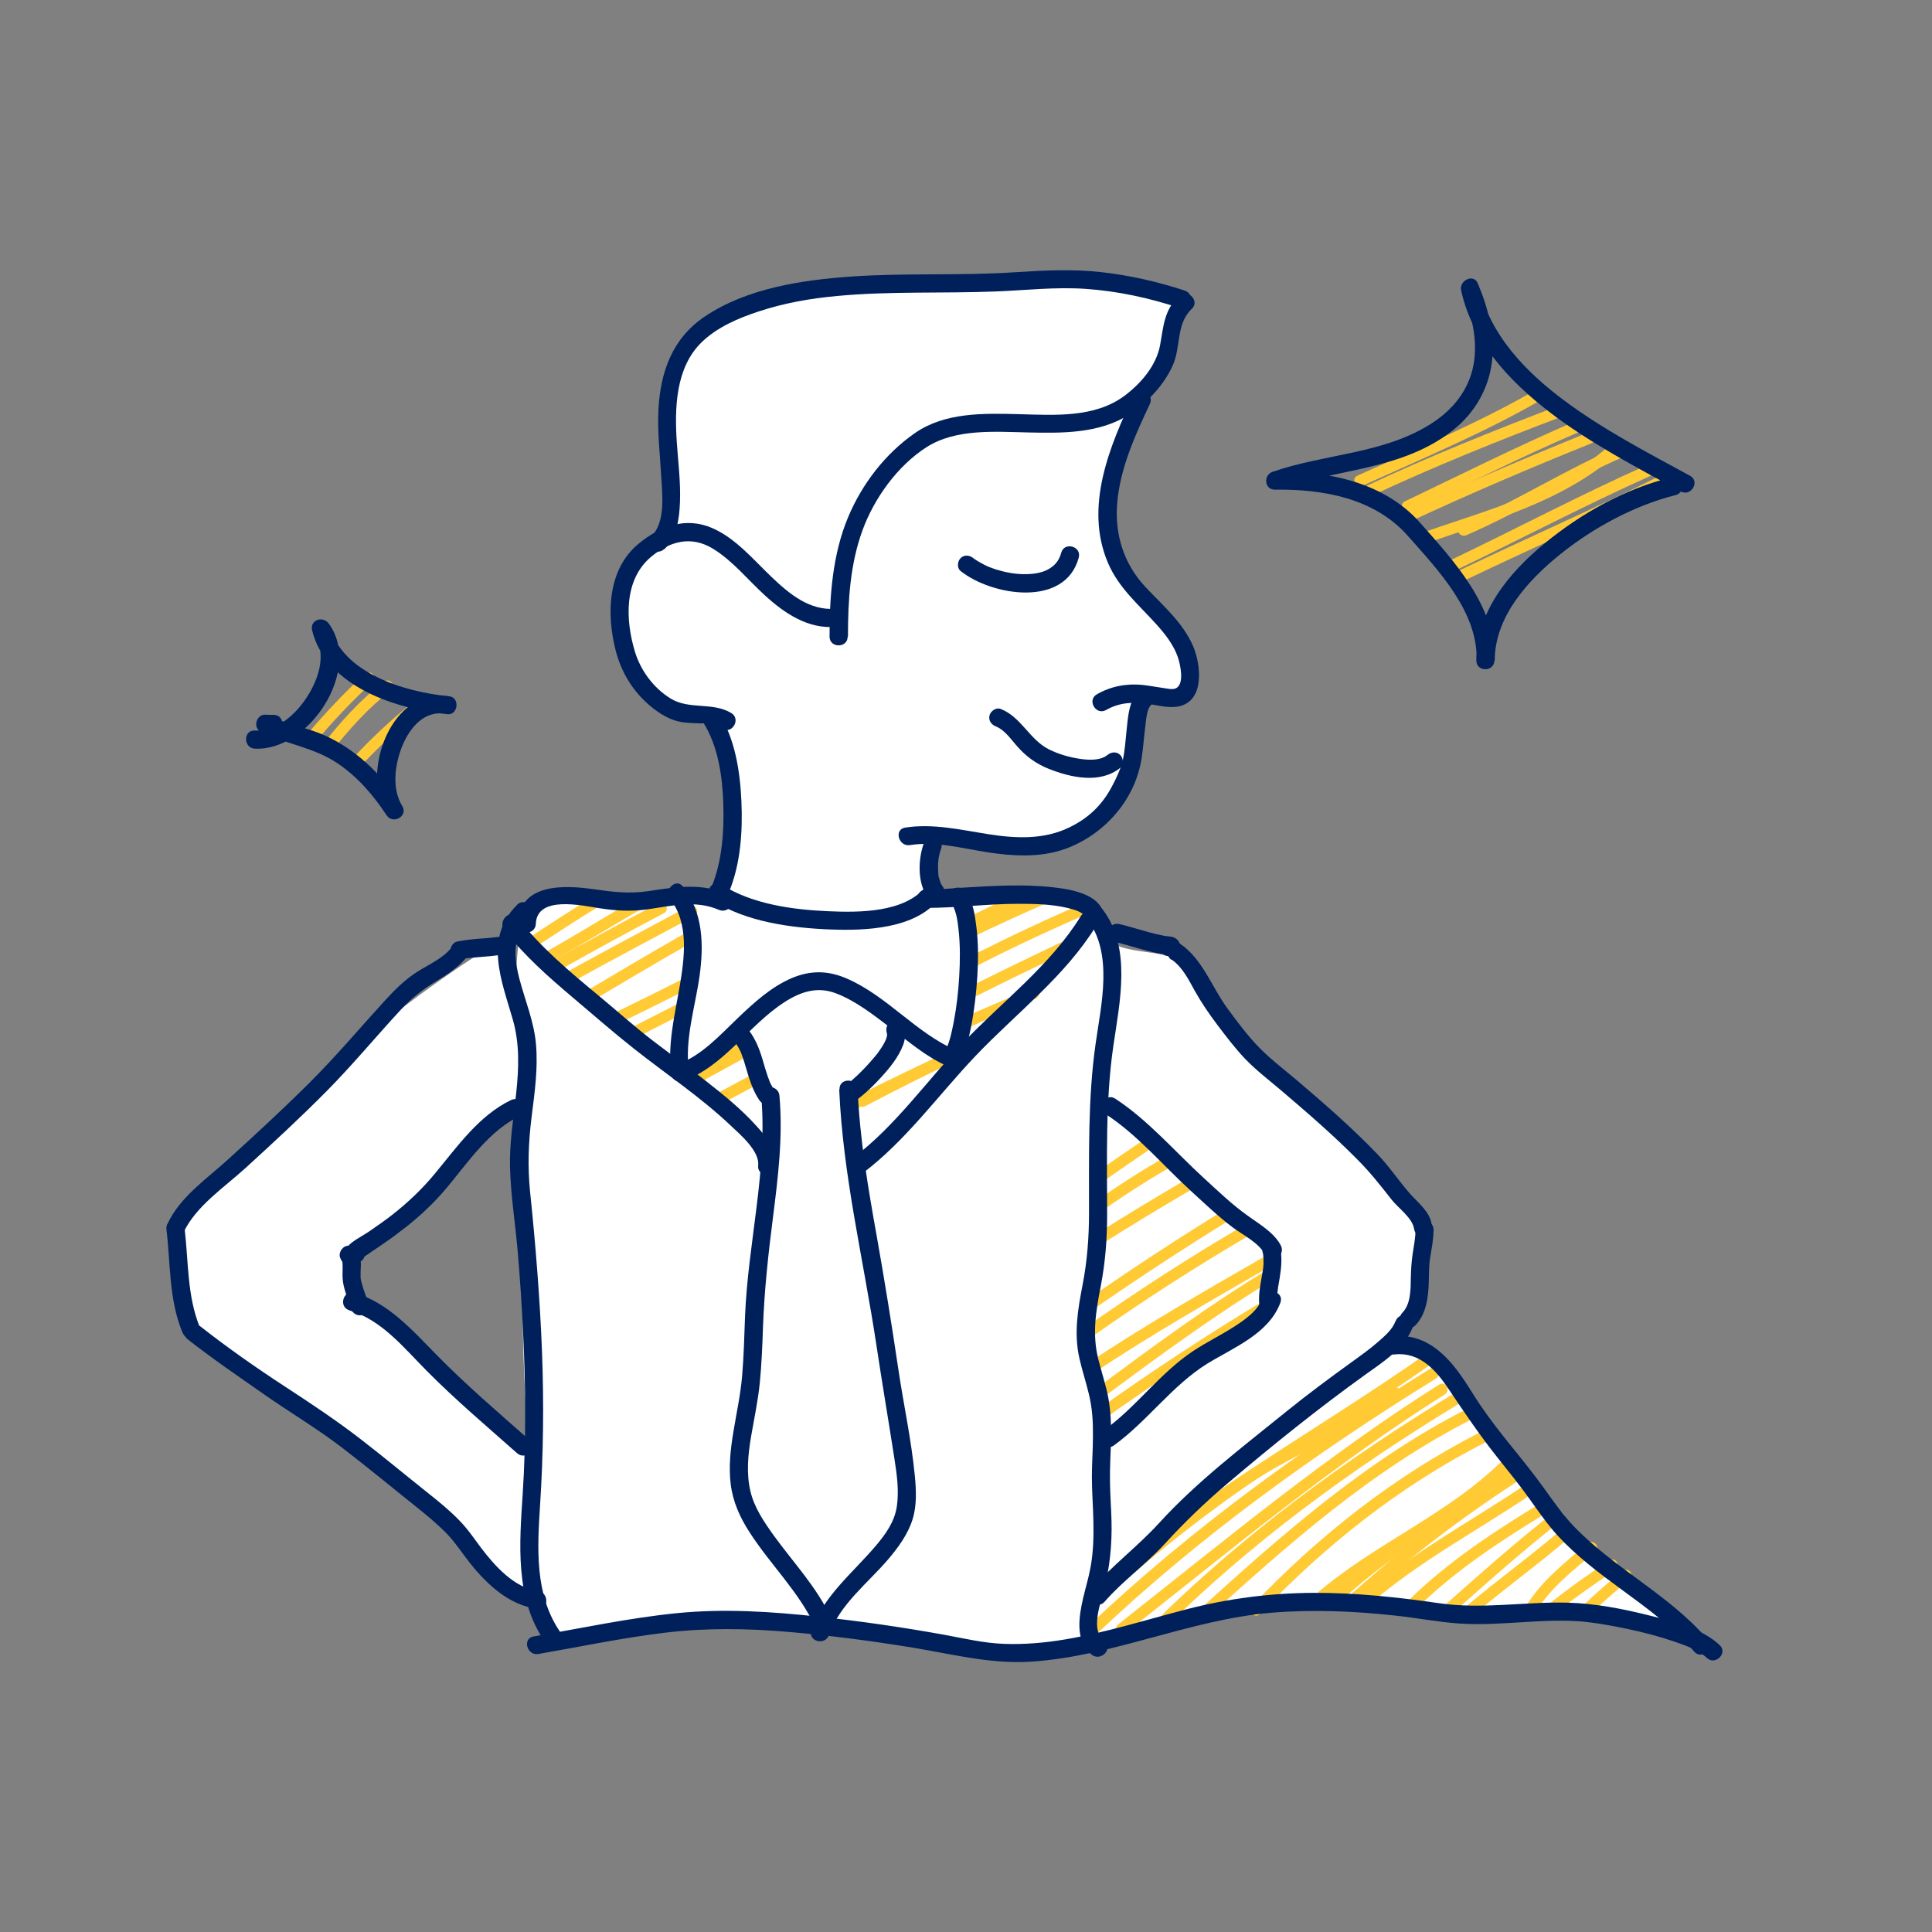 <?xml version="1.0" encoding="UTF-8"?>
<svg id="outline" xmlns="http://www.w3.org/2000/svg" width="128" height="128" viewBox="0 0 128 128"><rect x="0" y="0" width="128" height="128" fill="#808080" stroke="none"/>
  <defs>
    <style>
      .cls-1 {
        fill: #00205b;
      }

      .cls-1, .cls-2, .cls-3 {
        stroke-width: 0px;
      }

      .cls-2 {
        fill: #fff;
      }

      .cls-3 {
        fill: #ffca34;
      }
    </style>
  </defs>
  <path class="cls-2" d="m110.94,107.26c-3.34.11-8.33.12-14.38-.47-5.49-.53-5.87-.97-9.03-.99-7.9-.05-8.43,2.67-16.92,3.35-6.39.51-12.92-.47-15.47-.86-2.72-.41-3.76-.71-6.15-.9-5.22-.41-9.55.3-12.44.98-.54-.93-1.08-1.87-1.62-2.8-7.5-6.02-14.99-12.03-22.49-18.05-.11-2.33-.22-4.65-.32-6.98,4.88-5.73,10.96-11.52,18.52-16.62,1-.67,1.99-1.31,2.98-1.93.44,3.53.88,7.07,1.32,10.6l-11.83,10.54c.24,1.14.48,2.28.72,3.41,3.73,3.22,7.46,6.44,11.19,9.65-.52-7.18-.45-12.65-.26-16.42.14-2.85.29-3.81.18-6.04-.22-4.12-1.04-6.38-.66-10.55.11-1.2.29-2.18.41-2.8,1-.66,2.48-1.41,4.27-1.36.99.03,1.39.29,2.58.53.32.06,3.89.75,5.44-.11,2.02-1.12,2.27-5.79.47-11.25-.81-.18-2.7-.73-4.2-2.43-1.67-1.88-2.64-4.89-1.53-7.66.82-2.04,2.43-3.11,3.11-3.5-.35-1.52-1.91-8.95,2.29-13.16,1.11-1.11,3.24-2.63,12.95-2.87,4.46-.11,10.74.05,18.27,1.27-5.83,13.03-4.79,16.01-4.26,16.83.66,1.02,1.27,1.87,1.27,1.87,1.51,2.12,2.07,2.56,2.63,3.72.31.65.67,1.65.78,3.03-1.06.48-2.12.96-3.19,1.44,0,1.03-.1,5.73-3.2,7.8-1.76,1.18-4.07,1.21-7.49,1.27-1.46.02-2.66-.06-3.46-.13.25,1.29.5,2.58.75,3.87,3.18.11,6.36.22,9.54.33.15.52.46,1.32,1.14,2.01,1.75,1.76,4.27.61,6.16,2.37,1.14,1.07,1.28,1.85,2.25,3.41,1.81,2.92,3.1,3.02,7.16,6.89,3.24,3.09,4.86,4.64,5.41,6.68.83,3.06-.42,5.99-1.35,7.66.76.32,1.87.87,2.99,1.81,1.71,1.43,2.48,2.93,3.13,4.06,1.9,3.27,4.03,5.42,6.22,7.62,1.29,1.3,3.28,3.09,6.11,4.88Z"/>
  <path class="cls-3" d="m20.82,49.24c1.22-1.42,2.49-2.8,3.88-4.06.36-.32-.17-.85-.53-.53-1.39,1.26-2.66,2.64-3.88,4.06-.13.15-.15.38,0,.53.13.13.4.15.53,0h0Z"/>
  <path class="cls-3" d="m21.92,49.86c1.18-1.52,2.48-2.96,4-4.14.16-.12.13-.4,0-.53-.16-.16-.37-.12-.53,0-1.52,1.19-2.83,2.62-4,4.14-.12.16-.16.37,0,.53.13.13.41.16.53,0h0Z"/>
  <path class="cls-3" d="m24.17,50.47c1.23-1.28,2.52-2.5,3.93-3.57.16-.12.25-.32.13-.51-.09-.16-.35-.26-.51-.13-1.47,1.11-2.81,2.36-4.08,3.69-.33.35.2.88.53.53h0Z"/>
  <path class="cls-3" d="m90.3,32.17c4.06-1.85,8.2-3.57,12.06-5.82.42-.24.04-.89-.38-.65-3.86,2.26-8,3.97-12.06,5.82-.44.2-.06.85.38.65h0Z"/>
  <path class="cls-3" d="m90.89,32.84c4.13-1.94,8.37-3.64,12.64-5.26.45-.17.25-.9-.2-.72-4.33,1.65-8.63,3.37-12.82,5.34-.44.21-.06.85.38.65h0Z"/>
  <path class="cls-3" d="m93.45,33.87c3.7-1.77,7.37-3.62,11.14-5.24.44-.19.06-.84-.38-.65-3.77,1.63-7.44,3.47-11.14,5.24-.44.21-.06.86.38.65h0Z"/>
  <path class="cls-3" d="m93.37,34.58c3.98-1.86,8.02-3.58,12.09-5.22.44-.18.25-.9-.2-.72-4.13,1.67-8.23,3.41-12.27,5.3-.44.2-.06.85.38.65h0Z"/>
  <path class="cls-3" d="m94.41,36.02c4.4-1.54,9.05-2.75,12.64-5.88.36-.32-.17-.85-.53-.53-3.48,3.04-8.04,4.2-12.31,5.69-.45.16-.26.88.2.72h0Z"/>
  <path class="cls-3" d="m96.53,37.74c4.26-2.04,8.44-4.25,12.75-6.18.44-.2.06-.84-.38-.65-4.31,1.93-8.49,4.14-12.75,6.18-.44.21-.06.85.38.65h0Z"/>
  <path class="cls-3" d="m97.11,38.42c4.45-2.14,8.98-4.12,13.4-6.32.43-.22.05-.86-.38-.65-4.42,2.21-8.95,4.19-13.4,6.32-.43.21-.05.86.38.65h0Z"/>
  <path class="cls-3" d="m97.15,35.46c3.62-1.57,6.96-3.72,10.59-5.27.44-.19.06-.84-.38-.65-3.63,1.55-6.96,3.7-10.59,5.27-.44.19-.06.84.38.65h0Z"/>
  <path class="cls-3" d="m35.34,62.83c1.48-.96,2.94-1.94,4.45-2.84.41-.25.04-.9-.38-.65-1.51.91-2.97,1.88-4.45,2.84-.4.26-.03.91.38.65h0Z"/>
  <path class="cls-3" d="m36.96,64.33c2.33-1.31,4.67-2.59,7.03-3.83.43-.22.05-.87-.38-.65-2.37,1.24-4.71,2.52-7.03,3.83-.42.24-.04.89.38.65h0Z"/>
  <path class="cls-3" d="m37.85,65.09c2.7-1.5,5.44-2.94,8.16-4.4.43-.23.05-.88-.38-.65-2.72,1.46-5.46,2.9-8.16,4.4-.42.23-.04.88.38.65h0Z"/>
  <path class="cls-3" d="m36.44,63.77c2.08-1.16,4.09-2.43,6.16-3.6.42-.24.04-.89-.38-.65-2.07,1.17-4.08,2.45-6.16,3.6-.42.23-.04.88.38.65h0Z"/>
  <path class="cls-3" d="m38.84,66.54c2.24-1.33,4.48-2.67,6.75-3.96.42-.24.04-.89-.38-.65-2.27,1.29-4.51,2.63-6.75,3.96-.41.25-.04.9.38.65h0Z"/>
  <path class="cls-3" d="m41.37,67.62c1.49-.73,2.97-1.46,4.45-2.21.43-.22.05-.87-.38-.65-1.48.75-2.96,1.48-4.45,2.21-.43.21-.05.86.38.65h0Z"/>
  <path class="cls-3" d="m42.29,68.68c1.01-.52,2.02-1.04,3.03-1.55.18-.09.23-.35.13-.51-.11-.18-.33-.23-.51-.13-1.01.51-2.02,1.03-3.03,1.55-.18.09-.23.35-.13.51.11.18.33.23.51.13h0Z"/>
  <path class="cls-3" d="m64.3,61.53c1.15-.58,2.31-1.14,3.48-1.67.18-.08.23-.35.13-.51-.11-.19-.33-.22-.51-.13-1.17.53-2.33,1.09-3.48,1.67-.18.09-.23.35-.13.51.11.18.33.23.51.13h0Z"/>
  <path class="cls-3" d="m45.55,71.51c1.37-.61,2.72-1.27,4.06-1.96.43-.22.05-.87-.38-.65-1.34.69-2.69,1.35-4.06,1.96-.18.08-.23.35-.13.51.11.19.33.22.51.13h0Z"/>
  <path class="cls-3" d="m64.28,62.16c1.78-.86,3.58-1.69,5.4-2.47.19-.08.23-.35.13-.51-.11-.19-.33-.21-.51-.13-1.82.78-3.62,1.61-5.4,2.47-.43.21-.05.86.38.65h0Z"/>
  <path class="cls-3" d="m46.23,71.79c1.16-.63,2.32-1.27,3.47-1.91.42-.23.04-.88-.38-.65-1.16.64-2.31,1.27-3.47,1.91-.42.23-.05.88.38.65h0Z"/>
  <path class="cls-3" d="m64.75,63.97c2.5-1.27,5.04-2.47,7.62-3.56.44-.18.25-.91-.2-.72-2.65,1.11-5.24,2.34-7.8,3.63-.43.22-.05.87.38.65h0Z"/>
  <path class="cls-3" d="m47.47,73.3c.96-.51,1.93-1.02,2.88-1.54.42-.23.05-.88-.38-.65-.96.52-1.92,1.04-2.88,1.54-.18.09-.23.34-.13.51.11.18.33.23.51.13h0Z"/>
  <path class="cls-3" d="m64.77,65.95c2.17-1.09,4.36-2.15,6.56-3.18.44-.21.06-.85-.38-.65-2.2,1.04-4.38,2.1-6.56,3.18-.43.22-.05.86.38.65h0Z"/>
  <path class="cls-3" d="m64.37,67.98c1.42-.62,2.85-1.23,4.28-1.84.19-.08.23-.35.13-.51-.11-.19-.33-.21-.51-.13-1.43.61-2.86,1.22-4.28,1.84-.19.08-.23.35-.13.51.11.19.33.22.51.13h0Z"/>
  <path class="cls-3" d="m56.82,73.43c2.54-1.3,5.13-2.51,7.72-3.72.44-.2.06-.85-.38-.65-2.59,1.2-5.17,2.42-7.72,3.72-.43.22-.05.87.38.65h0Z"/>
  <path class="cls-3" d="m57.32,73.29c2.33-1.23,4.69-2.4,7.07-3.54.44-.21.06-.85-.38-.65-2.38,1.14-4.74,2.31-7.07,3.54-.43.23-.05.87.38.65h0Z"/>
  <path class="cls-3" d="m72.93,80.28c1.58-1.12,3.21-2.15,4.88-3.12.42-.24.04-.89-.38-.65-1.67.97-3.31,2-4.88,3.12-.39.28-.02.93.38.65h0Z"/>
  <path class="cls-3" d="m73.24,78.17c1.04-.73,2.09-1.46,3.15-2.17.17-.11.24-.33.13-.51-.1-.17-.34-.25-.51-.13-1.06.71-2.11,1.43-3.15,2.17-.17.12-.24.33-.13.51.1.16.35.25.51.13h0Z"/>
  <path class="cls-3" d="m72.76,82.57c2.07-1.32,4.18-2.59,6.3-3.83.42-.24.04-.89-.38-.65-2.12,1.24-4.23,2.51-6.3,3.83-.41.26-.03.91.38.65h0Z"/>
  <path class="cls-3" d="m72.73,86.54c2.89-1.99,5.82-3.91,8.81-5.75.41-.25.03-.9-.38-.65-2.99,1.83-5.92,3.75-8.81,5.75-.39.27-.02.92.38.65h0Z"/>
  <path class="cls-3" d="m72.14,88.71c3.5-2.48,7.11-4.81,10.82-6.97.42-.24.04-.89-.38-.65-3.71,2.16-7.32,4.49-10.82,6.97-.39.28-.02.93.38.65h0Z"/>
  <path class="cls-3" d="m72.4,91c3.86-2.57,7.89-4.87,11.9-7.18.42-.24.04-.89-.38-.65-4.02,2.31-8.04,4.61-11.9,7.18-.4.27-.02.92.38.65h0Z"/>
  <path class="cls-3" d="m73.25,92.46c3.63-2.69,7.28-5.37,11.14-7.71.41-.25.04-.9-.38-.65-3.87,2.34-7.51,5.02-11.14,7.71-.38.28,0,.94.38.65h0Z"/>
  <path class="cls-3" d="m73.05,94.08c3.55-2.52,7.18-4.92,10.91-7.17.41-.25.04-.9-.38-.65-3.73,2.25-7.36,4.65-10.91,7.17-.39.28-.02.93.38.65h0Z"/>
  <path class="cls-3" d="m72.4,106.17c6.88-6.26,15.14-10.66,22.71-15.99.39-.28.02-.93-.38-.65-7.62,5.37-15.93,9.8-22.86,16.11-.36.33.17.85.53.53h0Z"/>
  <path class="cls-3" d="m72.49,106.56c3.19-2.94,6.57-5.67,10.14-8.15,3.2-2.22,6.99-3.46,10.05-5.9.38-.3-.16-.83-.53-.53-3.12,2.49-7.02,3.76-10.28,6.05-3.48,2.44-6.79,5.12-9.91,8-.36.33.18.86.53.53h0Z"/>
  <path class="cls-3" d="m72.62,108.29c6.84-6.49,14.51-12.01,22.52-16.96.41-.25.03-.9-.38-.65-8.06,4.98-15.79,10.54-22.67,17.07-.35.33.18.86.53.53h0Z"/>
  <path class="cls-3" d="m74.61,108.16c6.9-5.44,13.67-11.09,21.12-15.78.41-.26.03-.91-.38-.65-7.5,4.72-14.32,10.42-21.27,15.89-.38.3.16.83.53.53h0Z"/>
  <path class="cls-3" d="m76.77,108.26c5.96-5.97,12.8-10.97,20.01-15.33.41-.25.04-.9-.38-.65-7.26,4.39-14.15,9.44-20.16,15.45-.34.34.19.87.53.53h0Z"/>
  <path class="cls-3" d="m83.47,106.93c4.34-4.56,9.32-8.51,14.94-11.37.43-.22.05-.87-.38-.65-5.67,2.89-10.72,6.88-15.09,11.49-.33.35.2.88.53.53h0Z"/>
  <path class="cls-3" d="m87.64,106.21c3.92-3.44,8.95-5.36,12.63-9.12.34-.35-.19-.88-.53-.53-3.67,3.75-8.7,5.68-12.63,9.12-.36.32.17.85.53.53h0Z"/>
  <path class="cls-3" d="m88.94,105.96c3.49-3.15,7.57-5.53,11.38-8.26.39-.28.01-.93-.38-.65-3.86,2.77-7.99,5.19-11.53,8.38-.36.32.17.85.53.53h0Z"/>
  <path class="cls-3" d="m90.05,106.14c3.25-2.88,6.7-5.53,10.34-7.9.4-.26.03-.91-.38-.65-3.7,2.4-7.2,5.09-10.49,8.02-.36.32.17.85.53.53h0Z"/>
  <path class="cls-3" d="m90.81,106.23c3.25-2.8,7.05-4.81,10.59-7.19.4-.27.02-.92-.38-.65-3.59,2.42-7.45,4.47-10.74,7.31-.37.32.17.84.53.53h0Z"/>
  <path class="cls-3" d="m93.89,106.53c2.59-2.54,5.64-4.52,8.74-6.4.41-.25.04-.9-.38-.65-3.15,1.91-6.25,3.93-8.89,6.51-.35.34.19.87.53.53h0Z"/>
  <path class="cls-3" d="m96.19,106.93c2.39-2.13,4.77-4.26,7.3-6.22.38-.3-.15-.82-.53-.53-2.52,1.97-4.91,4.1-7.3,6.22-.36.32.17.85.53.53h0Z"/>
  <path class="cls-3" d="m97.79,106.85c2.04-1.71,4.2-3.27,6.22-5.01.37-.32-.17-.84-.53-.53-2.02,1.74-4.18,3.3-6.22,5.01-.37.31.16.84.53.53h0Z"/>
  <path class="cls-3" d="m101.76,106.78c.98-1.62,2.53-2.78,3.94-4,.37-.32-.17-.84-.53-.53-1.47,1.27-3.04,2.47-4.06,4.15-.25.41.4.79.65.38h0Z"/>
  <path class="cls-3" d="m103.14,106.8c1.25-.99,2.55-1.91,3.88-2.77.4-.26.03-.91-.38-.65-1.39.9-2.73,1.87-4.03,2.89-.16.13-.13.4,0,.53.16.16.37.13.53,0h0Z"/>
  <path class="cls-3" d="m105.37,106.94c.83-.81,1.71-1.57,2.62-2.3.16-.13.13-.4,0-.53-.16-.16-.37-.13-.53,0-.91.73-1.78,1.49-2.62,2.3-.15.14-.14.39,0,.53s.38.14.53,0h0Z"/>
  <path class="cls-3" d="m79.84,107.31c5.48-4.97,11.06-9.94,17.71-13.3.43-.22.05-.87-.38-.65-6.7,3.39-12.34,8.41-17.86,13.42-.36.32.17.85.53.53h0Z"/>
  <g>
    <path class="cls-1" d="m55.38,40.33c-1.75.15-3.11-1-4.3-2.14s-2.33-2.51-3.86-3.19c-1.78-.79-3.5-.15-4.93,1.04-2.04,1.7-2.11,4.62-1.51,7.02.38,1.5,1.17,2.79,2.37,3.77.59.48,1.25.88,2,1.01.9.15,1.87-.05,2.69.44.66.4,1.27-.64.61-1.04-1.26-.75-2.78-.2-4.02-.96-1.13-.7-1.97-1.83-2.36-3.09-.64-2.1-.75-4.79,1.08-6.31,1.25-1.04,2.65-1.4,4.08-.53,1.31.8,2.3,2.05,3.43,3.08,1.31,1.2,2.87,2.26,4.73,2.1.76-.06.77-1.26,0-1.2h0Z"/>
    <path class="cls-1" d="m46.58,47.85c1,1.57,1.28,3.57,1.34,5.39s-.07,3.8-.78,5.53c-.3.71.87,1.02,1.16.32.77-1.86.91-4.02.82-6.01s-.42-4.14-1.5-5.83c-.41-.65-1.45-.05-1.04.61h0Z"/>
    <path class="cls-1" d="m44.01,36.39c.84-.79,1-2.03,1.04-3.13.05-1.32-.12-2.64-.21-3.95-.15-2.27-.09-4.96,1.66-6.65,1.03-.99,2.41-1.58,3.75-2.02,1.69-.56,3.44-.87,5.21-1.03,3.5-.33,7.02-.16,10.53-.3,1.99-.08,3.96-.31,5.96-.17,2.12.15,4.2.6,6.22,1.27.74.24,1.05-.92.32-1.16-1.8-.59-3.65-1.01-5.53-1.22s-3.73-.12-5.61,0c-3.64.25-7.29.04-10.93.29-3.28.23-6.92.77-9.71,2.64-2.18,1.46-2.96,3.69-3.09,6.22-.07,1.49.11,2.95.19,4.43.07,1.16.29,3.02-.66,3.92-.57.53.28,1.38.85.85h0Z"/>
    <path class="cls-1" d="m56.18,42.17c0-2.37.14-4.78.96-7.03.77-2.12,2.32-4.28,4.24-5.51s4.48-1.03,6.69-.98,4.79.1,6.77-1.21c1.2-.79,2.29-1.94,2.87-3.26.54-1.24.2-2.73,1.25-3.72.56-.53-.29-1.38-.85-.85-.99.94-1.02,1.99-1.25,3.25-.25,1.36-1.26,2.53-2.33,3.34-1.99,1.5-4.65,1.3-7.01,1.24s-4.91-.13-6.9,1.25-3.51,3.39-4.42,5.55c-1.05,2.5-1.24,5.25-1.24,7.94,0,.77,1.2.77,1.2,0h0Z"/>
    <path class="cls-1" d="m63.64,37.83c2.05,1.64,6.93,2.46,7.83-.89.2-.75-.96-1.07-1.16-.32-.15.54-.43.87-.92,1.13-.44.23-1.04.3-1.59.29-.63-.01-1.22-.13-1.84-.32-.3-.1-.52-.18-.78-.32-.14-.07-.27-.15-.41-.23-.05-.03-.11-.07-.16-.1-.02-.01-.2-.15-.12-.09-.25-.2-.6-.25-.85,0-.21.21-.25.65,0,.85h0Z"/>
    <path class="cls-1" d="m75.13,26.14c-1.61,3.39-3.31,7.42-1.73,11.14.71,1.67,2.02,2.76,3.2,4.07.58.64,1.14,1.35,1.43,2.17.16.47.46,1.76-.1,2.07-.23.13-.63.02-.87-.01-.45-.06-.89-.15-1.34-.2-1.08-.11-2.11.08-3.05.62-.67.38-.07,1.42.61,1.04.89-.51,1.83-.55,2.83-.4.67.1,1.4.31,2.07.14,1.67-.43,1.37-2.82.85-4.01-.69-1.56-2.01-2.67-3.15-3.89-1.44-1.54-2.04-3.5-1.86-5.58.2-2.3,1.19-4.48,2.16-6.53.33-.69-.71-1.3-1.04-.61h0Z"/>
    <path class="cls-1" d="m62.52,58.83c-.07-.09-.13-.19-.19-.3,0-.01-.04-.06-.03-.07.03.07.04.09.02.05,0-.01-.01-.03-.01-.04-.02-.06-.04-.12-.06-.18-.03-.11-.1-.27-.08-.38,0,.04.01.11,0,.03,0-.04,0-.07-.01-.11,0-.07,0-.13-.01-.2,0-.13,0-.26,0-.39,0-.07,0-.14.02-.2,0,0,.02-.15,0-.05-.01.09,0-.01,0-.03.04-.26.1-.51.19-.76.11-.3-.12-.67-.42-.74-.34-.08-.62.1-.74.42-.2.57-.29,1.2-.27,1.8s.16,1.27.54,1.77c.19.25.53.41.82.22.25-.16.42-.55.22-.82h0Z"/>
    <path class="cls-1" d="m60.29,55.99c1.69-.27,3.43.21,5.1.47s3.5.38,5.16-.21c2.59-.93,4.64-3.22,5.08-5.98.12-.74.16-1.5.26-2.24.05-.37.09-1.2.47-1.4.69-.35.08-1.38-.61-1.04-.97.48-1.02,1.96-1.12,2.88-.07.63-.1,1.26-.24,1.87s-.43,1.22-.73,1.78c-.65,1.23-1.57,2.1-2.82,2.7-1.68.82-3.54.73-5.34.45s-3.67-.73-5.53-.44c-.76.12-.44,1.28.32,1.16h0Z"/>
    <path class="cls-1" d="m65.98,48.13c.61.24,1.03.9,1.46,1.37.58.65,1.24,1.12,2.05,1.44,1.46.58,3.4,1.01,4.73-.07.25-.2.21-.64,0-.85-.25-.25-.6-.2-.85,0-.47.38-1.23.34-1.79.26-.7-.1-1.44-.31-2.08-.63-1.29-.64-1.83-2.14-3.2-2.68-.3-.12-.66.13-.74.42-.09.34.12.62.42.74h0Z"/>
    <path class="cls-1" d="m47.21,59.65c2.21,1.43,5.22,1.83,7.8,1.93,2.31.09,5.63-.03,7.2-2.02.47-.6-.37-1.45-.85-.85-1.41,1.78-4.47,1.75-6.51,1.66-2.33-.1-5.04-.47-7.04-1.76-.65-.42-1.25.62-.61,1.04h0Z"/>
    <path class="cls-1" d="m61.38,60.15c2.03,0,4.05-.27,6.08-.27,1.08,0,2.2.02,3.25.27.36.09.73.18,1.03.4.18.14.23.21.21.44-.04.77,1.16.77,1.2,0,.09-1.69-2.09-2.06-3.34-2.2-2-.23-4.04-.1-6.04.02-.8.05-1.6.13-2.4.13s-.77,1.2,0,1.2h0Z"/>
    <path class="cls-1" d="m48.23,59.24c-1.78-.76-3.43-.48-5.28-.2-1.27.19-2.38.05-3.63-.13-1.98-.28-4.91-.4-5.02,2.3-.03.77,1.17.77,1.2,0,.07-1.9,3.03-1.22,4.21-1.04,1.07.17,2.06.23,3.15.08,1.61-.22,3.2-.65,4.77.03.7.3,1.31-.73.61-1.04h0Z"/>
    <path class="cls-1" d="m34.26,59.95c-2.22,2.19-1.03,5.02-.29,7.58.94,3.26-.27,6.53-.18,9.83.05,1.82.34,3.64.5,5.45s.28,3.7.37,5.55c.17,3.53.2,7.08-.03,10.61-.21,3.27-.52,6.84,1.4,9.7.43.64,1.47.04,1.04-.61-1.65-2.45-1.47-5.51-1.29-8.32.22-3.39.26-6.78.13-10.17s-.42-7.07-.79-10.6c-.17-1.69-.11-3.29.1-4.97s.43-3.21.29-4.83c-.13-1.47-.7-2.83-1.08-4.25-.4-1.5-.51-2.97.68-4.13.55-.54-.3-1.39-.85-.85h0Z"/>
    <path class="cls-1" d="m72.03,60.89c1.74,2.29.93,5.63.56,8.24-.53,3.71-.43,7.48-.44,11.22,0,1.63-.12,3.2-.43,4.8s-.58,3.18-.21,4.83c.18.8.44,1.58.63,2.38.23.93.28,1.85.27,2.8,0,.9-.07,1.8-.07,2.69,0,.98.08,1.95.1,2.92.02,1.03,0,2.06-.19,3.07-.12.68-.33,1.34-.48,2.01-.29,1.22-.57,2.87.55,3.77.59.48,1.45-.36.85-.85-.93-.75-.29-2.45-.04-3.4.4-1.52.55-3.04.51-4.61-.02-.86-.09-1.72-.1-2.57-.02-.98.05-1.95.07-2.93.01-.86-.02-1.73-.17-2.58s-.45-1.74-.67-2.61c-.42-1.66-.17-3.17.15-4.82s.43-3.18.43-4.81c0-3.7-.12-7.45.41-11.13.42-2.89,1.23-6.51-.7-9.05-.46-.61-1.5,0-1.04.61h0Z"/>
    <path class="cls-1" d="m33.43,61.63c1.3,1.68,2.9,3.09,4.51,4.45,1.34,1.13,2.67,2.3,4.05,3.39,2.15,1.7,4.45,3.23,6.44,5.12.65.61,1.91,1.69,1.8,2.63-.08.77,1.12.76,1.2,0,.11-1-.72-1.97-1.34-2.65-.99-1.1-2.16-2.04-3.32-2.95s-2.3-1.74-3.45-2.62c-1.25-.95-2.43-2.02-3.64-3.02-1.92-1.59-3.87-3.22-5.41-5.2-.47-.61-1.32.25-.85.85h0Z"/>
    <path class="cls-1" d="m57.14,77.74c2.88-2.17,5.01-5.17,7.48-7.77,2.71-2.85,5.95-5.28,8.03-8.67.41-.66-.63-1.26-1.04-.61-2.03,3.29-5.21,5.66-7.84,8.43-2.38,2.51-4.45,5.48-7.23,7.58-.61.46-.01,1.5.61,1.04h0Z"/>
    <path class="cls-1" d="m44.4,59.56c1.26,1.62.95,3.91.63,5.79s-.83,3.9-.55,5.87c.04.31.46.52.74.42,2.77-.99,4.35-3.7,6.76-5.25,1.07-.69,2.18-1.05,3.4-.58,1.32.5,2.49,1.43,3.61,2.28,1.19.9,2.37,1.93,3.75,2.53.3.13.64.09.82-.22.42-.71.61-1.55.77-2.34.22-1.11.35-2.25.42-3.38s.07-2.18-.06-3.26c-.1-.79-.22-1.71-.72-2.36-.46-.61-1.5,0-1.04.61.41.54.51,1.29.58,1.95.11,1.02.1,2.05.04,3.07s-.17,2.01-.36,3c-.14.71-.29,1.49-.66,2.12l.82-.22c-2.64-1.14-4.54-3.56-7.18-4.73-1.25-.56-2.43-.6-3.71-.06-1.38.59-2.51,1.63-3.59,2.66-1.18,1.13-2.39,2.48-3.97,3.05l.74.42c-.29-2.07.43-4.25.71-6.29s.24-4.19-1.1-5.9c-.47-.61-1.32.25-.85.85h0Z"/>
    <path class="cls-1" d="m48.54,68.87s.07.07.1.11c.01.01.09.11.04.04.05.07.1.14.15.22.09.15.18.31.25.47.01.03.05.12.02.05.02.05.04.09.05.14.03.08.06.17.09.25.06.18.12.37.17.55.22.75.45,1.53.89,2.18.18.27.53.39.82.22.27-.16.4-.55.22-.82-.11-.16-.2-.32-.29-.49-.02-.05-.04-.09-.06-.14l-.02-.06s.02.04,0,0c-.03-.08-.07-.17-.1-.26-.13-.37-.24-.76-.35-1.14-.24-.8-.55-1.57-1.13-2.19-.22-.24-.62-.22-.85,0s-.22.61,0,.85h0Z"/>
    <path class="cls-1" d="m58.79,68.54c-.08-.19-.03-.07-.02-.02.02.1,0-.17,0-.02,0,.04,0,.08,0,.12,0,.1.04-.16,0,0-.02.08-.04.16-.07.23-.05.16.04-.06-.01.03-.02.05-.05.1-.07.15-.1.2-.22.39-.35.57-.07.11-.15.21-.23.31.09-.12-.04.05-.06.07-.04.05-.07.09-.11.13-.32.38-.66.74-1.01,1.08-.15.14-.3.28-.46.42-.07.06-.14.12-.21.18-.03.02-.07.05-.09.08.11-.13.07-.05.02-.01-.26.19-.39.52-.22.82.15.26.56.41.82.22.6-.44,1.14-.96,1.64-1.51.59-.64,1.17-1.35,1.48-2.17.16-.43.17-.86-.01-1.28-.13-.3-.56-.37-.82-.22-.31.18-.35.52-.22.82h0Z"/>
    <path class="cls-1" d="m50.43,72.58c.44,4.9-.88,9.77-1.07,14.65-.05,1.3-.08,2.61-.19,3.91s-.38,2.48-.58,3.72c-.19,1.14-.32,2.3-.18,3.46s.6,2.19,1.24,3.18c1.39,2.17,3.31,3.98,4.39,6.35.32.7,1.35.09,1.04-.61-.93-2.05-2.5-3.69-3.81-5.5-.65-.91-1.31-1.87-1.56-2.97-.27-1.17-.15-2.42.05-3.59s.46-2.37.58-3.58.17-2.46.21-3.68c.09-2.44.35-4.84.66-7.25.34-2.68.67-5.38.43-8.08-.07-.76-1.27-.77-1.2,0h0Z"/>
    <path class="cls-1" d="m55.6,72.17c.24,5.69,1.61,11.3,2.46,16.92.38,2.53.81,5.05,1.2,7.57.16,1.02.31,2.1.16,3.13s-.74,1.84-1.36,2.58c-1.53,1.82-3.49,3.33-4.3,5.64-.26.73.9,1.04,1.16.32.72-2.05,2.57-3.43,3.94-5.04.66-.78,1.29-1.64,1.6-2.63.29-.91.24-1.94.15-2.88-.23-2.4-.76-4.79-1.11-7.18-.43-2.9-.9-5.8-1.41-8.68-.58-3.23-1.13-6.47-1.27-9.75-.03-.77-1.23-.77-1.2,0h0Z"/>
    <path class="cls-1" d="m35.67,109.58c2.77-.48,5.52-1.06,8.31-1.4s5.5-.3,8.28-.06,5.53.6,8.27,1.05c2.59.43,5.12,1.09,7.77.92,5.44-.35,10.48-2.78,15.91-3.24,2.75-.23,5.52-.11,8.26.19,1.39.15,2.78.42,4.17.52s2.77,0,4.15-.08c1.47-.09,2.95-.18,4.41-.01.85.1,1.69.26,2.53.43,1.06.22,2.11.49,3.14.84.76.26,1.62.55,2.21,1.1.56.53,1.42-.32.85-.85-1.2-1.12-3.07-1.57-4.61-1.95-1.78-.45-3.63-.81-5.47-.86-2.84-.07-5.64.45-8.48.04s-5.55-.7-8.34-.69-5.66.37-8.42,1.09-5.3,1.53-8.01,1.99c-1.35.23-2.72.35-4.08.3s-2.64-.36-3.95-.6c-2.76-.5-5.53-.9-8.32-1.2-3.15-.34-6.28-.55-9.45-.23s-6.31,1-9.45,1.54c-.76.13-.44,1.29.32,1.16h0Z"/>
    <path class="cls-1" d="m32.98,62.07c-.06.01-.13.02-.19.03-.13.02.11-.01-.04,0-.12.01-.23.03-.35.04-.22.02-.44.04-.65.05-.49.04-.98.09-1.46.19-.31.06-.51.44-.42.74.11.33.41.49.74.42.11-.02.23-.05.35-.06.05,0,.15-.02.04,0,.07-.01.13-.02.2-.02.22-.02.44-.04.66-.06.48-.04.97-.08,1.45-.16.31-.05.51-.45.42-.74-.11-.33-.41-.48-.74-.42h0Z"/>
    <path class="cls-1" d="m29.93,62.76c-.56.72-1.5,1.13-2.25,1.6-.84.53-1.51,1.2-2.18,1.93-1.67,1.83-3.26,3.72-5.02,5.47s-3.52,3.37-5.32,5.01c-1.41,1.29-3.23,2.52-4.05,4.29-.32.7.71,1.31,1.04.61.82-1.76,2.72-3.01,4.12-4.29,1.83-1.67,3.65-3.35,5.39-5.11s3.26-3.61,4.92-5.4c.71-.76,1.43-1.32,2.32-1.86.77-.47,1.51-.94,2.07-1.66.47-.61-.57-1.21-1.04-.61h0Z"/>
    <path class="cls-1" d="m11.02,81.38c.28,2.29.16,4.71,1.06,6.88.12.3.4.51.74.42.28-.08.54-.44.42-.74-.85-2.08-.75-4.37-1.01-6.56-.04-.32-.25-.6-.6-.6-.29,0-.64.28-.6.6h0Z"/>
    <path class="cls-1" d="m12.43,88.73c1.63,1.28,3.35,2.45,5.05,3.64s3.54,2.28,5.22,3.57,3.27,2.61,4.9,3.91c.71.57,1.41,1.15,2.04,1.8.56.59.99,1.27,1.5,1.91,1.12,1.41,2.61,2.81,4.48,3.03.77.09.76-1.11,0-1.2-1.54-.18-2.86-1.67-3.74-2.83-.47-.63-.9-1.27-1.45-1.83-.61-.63-1.29-1.19-1.97-1.73-1.52-1.21-3.01-2.45-4.55-3.64-1.63-1.26-3.32-2.38-5.05-3.51-1.9-1.24-3.8-2.57-5.58-3.97-.6-.47-1.46.37-.85.85h0Z"/>
    <path class="cls-1" d="m22.58,83.44s.12.21.07.08c.03.06.04.13.05.19-.03-.15,0,.07,0,.1,0,.07,0,.14,0,.21-.01.32-.02.63.03.95.1.6.34,1.16.52,1.73.09.3.42.52.74.42s.52-.42.42-.74c-.09-.29-.19-.58-.29-.86-.05-.15-.1-.3-.14-.46-.02-.07-.04-.15-.06-.22,0-.04-.02-.07-.02-.11,0-.02-.02-.16-.01-.08,0,.07,0-.04,0-.06,0-.04,0-.07,0-.11,0-.07,0-.15,0-.22,0-.14.02-.29.02-.43,0-.35-.07-.72-.28-1-.19-.25-.53-.4-.82-.22-.25.16-.42.55-.22.82h0Z"/>
    <path class="cls-1" d="m23.15,86.82c2.11.6,3.63,2.5,5.11,3.99,1.9,1.92,3.98,3.68,6,5.47.58.51,1.43-.34.85-.85-2.11-1.86-4.26-3.7-6.23-5.71-1.56-1.59-3.19-3.44-5.41-4.07-.74-.21-1.06.95-.32,1.16h0Z"/>
    <path class="cls-1" d="m23.78,82.45c-.06-.02-.45-.04-.33-.03l.52.9c-.09.12.3-.15.29-.15.12-.08.25-.16.37-.25.27-.18.54-.36.81-.55.5-.34.98-.7,1.45-1.07.99-.78,1.91-1.65,2.72-2.62,1.43-1.71,2.79-3.77,4.86-4.76.7-.33.09-1.37-.61-1.04-2.14,1.03-3.58,3.11-5.06,4.89-.82.99-1.75,1.88-2.77,2.68-.51.4-1.04.77-1.58,1.14-.5.34-1.17.64-1.53,1.12-.3.39.11.88.52.9.04,0,.08,0,.12,0,.14-.02.11-.02-.11,0,.74.24,1.05-.92.32-1.16h0Z"/>
    <path class="cls-1" d="m73.84,62.4c1.24.29,2.42.76,3.69.87l-.42-.18-.11-.19.28-.68h0c.1-.02.2-.05.3-.08,0,0,.18.03.1.01-.06,0-.13-.03-.2-.03-.12,0-.25.03-.36.1-.27.16-.39.54-.22.82s.53.39.82.22c-.11.06-.22.08-.34.05.06,0,.12.02.18.02.1,0,.24-.02.33-.09.23-.17.34-.39.28-.68-.07-.3-.34-.48-.63-.51-.08,0-.17-.02-.25-.03.05,0,.04,0-.03,0-.04,0-.08-.01-.13-.02-.33-.06-.66-.14-.99-.23-.66-.18-1.31-.39-1.98-.55-.31-.07-.66.09-.74.42-.07.31.09.66.42.74h0Z"/>
    <path class="cls-1" d="m77.63,63.58c.71.49,1.12,1.33,1.53,2.07.45.8.95,1.53,1.5,2.26.58.77,1.17,1.54,1.83,2.24.76.79,1.65,1.46,2.48,2.17,1.7,1.45,3.4,2.92,4.97,4.51.83.83,1.53,1.72,2.25,2.64.45.58,1.39,1.21,1.5,1.96s1.27.44,1.16-.32c-.12-.83-.9-1.43-1.43-2.02-.75-.85-1.36-1.79-2.15-2.61-1.66-1.73-3.46-3.3-5.28-4.85-.84-.72-1.74-1.39-2.52-2.18s-1.48-1.73-2.15-2.64c-1.02-1.39-1.64-3.25-3.1-4.26-.64-.44-1.24.6-.61,1.04h0Z"/>
    <path class="cls-1" d="m73.28,73.83c2.12,1.39,3.78,3.4,5.64,5.09.91.83,1.8,1.69,2.78,2.42.69.51,1.71,1,2.12,1.79.35.69,1.39.08,1.04-.61-.44-.85-1.41-1.41-2.16-1.95-1.05-.74-1.98-1.64-2.92-2.5-1.94-1.77-3.68-3.83-5.89-5.28-.65-.43-1.25.61-.61,1.04h0Z"/>
    <path class="cls-1" d="m93.78,81.48c0,.54-.11,1.06-.19,1.6s-.11,1.08-.12,1.63c-.01.73-.01,1.7-.55,2.25s.31,1.4.85.85c.73-.75.86-1.86.89-2.85.02-.52,0-1.03.08-1.55.1-.64.23-1.27.24-1.92.01-.77-1.19-.77-1.2,0h0Z"/>
    <path class="cls-1" d="m83.66,82.98s.05.25.03.15c0,.06.01.12.02.19,0,.14,0,.29,0,.43-.02.33-.05.46-.11.8-.11.62-.23,1.25-.17,1.89.03.31.26.62.6.6.3-.01.63-.27.6-.6-.03-.32-.02-.63.02-.95-.01.09.02-.13.02-.15,0-.06.02-.12.03-.19.03-.16.05-.31.08-.47.11-.68.18-1.35.03-2.03-.07-.31-.44-.52-.74-.42-.32.1-.49.41-.42.74h0Z"/>
    <path class="cls-1" d="m83.66,85.98c-.32.86-1.18,1.46-1.92,1.93-.87.56-1.8,1.01-2.66,1.58-2.21,1.45-3.76,3.69-5.9,5.24-.62.45-.02,1.49.61,1.04,2.23-1.61,3.87-3.99,6.22-5.44,1.73-1.06,4.06-1.97,4.82-4.03.27-.73-.89-1.04-1.16-.32h0Z"/>
    <path class="cls-1" d="m92.45,87.53c-.19.56-.74,1.01-1.17,1.39-.54.47-1.13.89-1.71,1.31-1.46,1.05-2.9,2.12-4.3,3.25-2.91,2.36-5.97,4.67-8.5,7.45-1.4,1.53-3.07,2.78-4.44,4.34-.51.58.34,1.43.85.85,1.22-1.4,2.75-2.48,4-3.85s2.69-2.76,4.17-4.01c2.94-2.49,5.94-4.91,9.07-7.16,1.17-.84,2.71-1.81,3.2-3.24.25-.73-.91-1.05-1.16-.32h0Z"/>
    <path class="cls-1" d="m16.89,49.6c3.58.18,7.14-5.22,4.89-8.29-.39-.53-1.27-.24-1.1.46.92,3.73,5.62,5.23,8.98,5.55.67.06.82-1.05.16-1.18-3.86-.74-5.98,5.02-4.21,7.86l1.04-.61c-.93-1.42-2.01-2.68-3.41-3.67-.77-.55-1.59-.99-2.48-1.29-.97-.33-1.97-.54-2.89-1l-.3,1.12c.19,0,.37.01.56.01.77,0,.77-1.2,0-1.2-.19,0-.37,0-.56-.01-.58-.02-.84.85-.3,1.12,1.66.83,3.5,1.04,5.06,2.08,1.35.9,2.39,2.11,3.28,3.46.42.64,1.45.06,1.04-.61-.71-1.15-.49-2.75-.01-3.95s1.47-2.42,2.87-2.15l.16-1.18c-2.82-.27-7.05-1.52-7.83-4.67l-1.1.46c.92,1.26.44,2.91-.32,4.14s-2.03,2.42-3.54,2.35c-.77-.04-.77,1.16,0,1.2h0Z"/>
    <path class="cls-1" d="m110.68,31.64c-3.03.75-5.91,2.37-8.32,4.34s-4.56,4.6-4.55,7.78c0,.77,1.18.77,1.2,0,.11-3.58-2.69-6.6-4.91-9.11-2.41-2.73-6.16-3.46-9.65-3.41l.16,1.18c3.93-1.36,8.36-1.25,11.73-3.98,1.37-1.11,2.27-2.67,2.5-4.42s-.23-3.6-.94-5.26c-.28-.65-1.23-.17-1.1.46.73,3.4,3.19,6.03,5.86,8.08s5.72,3.64,8.7,5.26c.68.37,1.29-.67.61-1.04-2.83-1.54-5.7-3.03-8.29-4.95s-5.02-4.42-5.71-7.67l-1.1.46c.64,1.5,1.06,3.2.75,4.83s-1.32,2.9-2.68,3.8c-3.18,2.1-7.12,2.05-10.63,3.27-.62.21-.55,1.19.16,1.18,3.19-.04,6.59.56,8.8,3.06,2,2.26,4.66,5.03,4.56,8.27h1.2c0-2.92,2.2-5.32,4.33-7.04s4.89-3.24,7.66-3.93c.75-.19.43-1.34-.32-1.16h0Z"/>
    <path class="cls-1" d="m92.41,89.73c1.67-.16,2.73,1.05,3.58,2.32,1.04,1.55,2.07,3.07,3.24,4.54.72.9,1.45,1.8,2.12,2.74.59.82,1.15,1.64,1.83,2.39,1.27,1.38,2.77,2.51,4.28,3.61,1.7,1.25,3.41,2.49,4.79,4.1.51.58,1.35-.27.85-.85-2.56-2.96-6.19-4.68-8.87-7.5-.75-.79-1.34-1.66-1.98-2.54-.67-.93-1.39-1.82-2.11-2.71s-1.44-1.81-2.09-2.77c-.43-.64-.81-1.3-1.26-1.93-1.05-1.49-2.45-2.79-4.4-2.59-.76.08-.77,1.28,0,1.2h0Z"/>
  </g>
</svg>